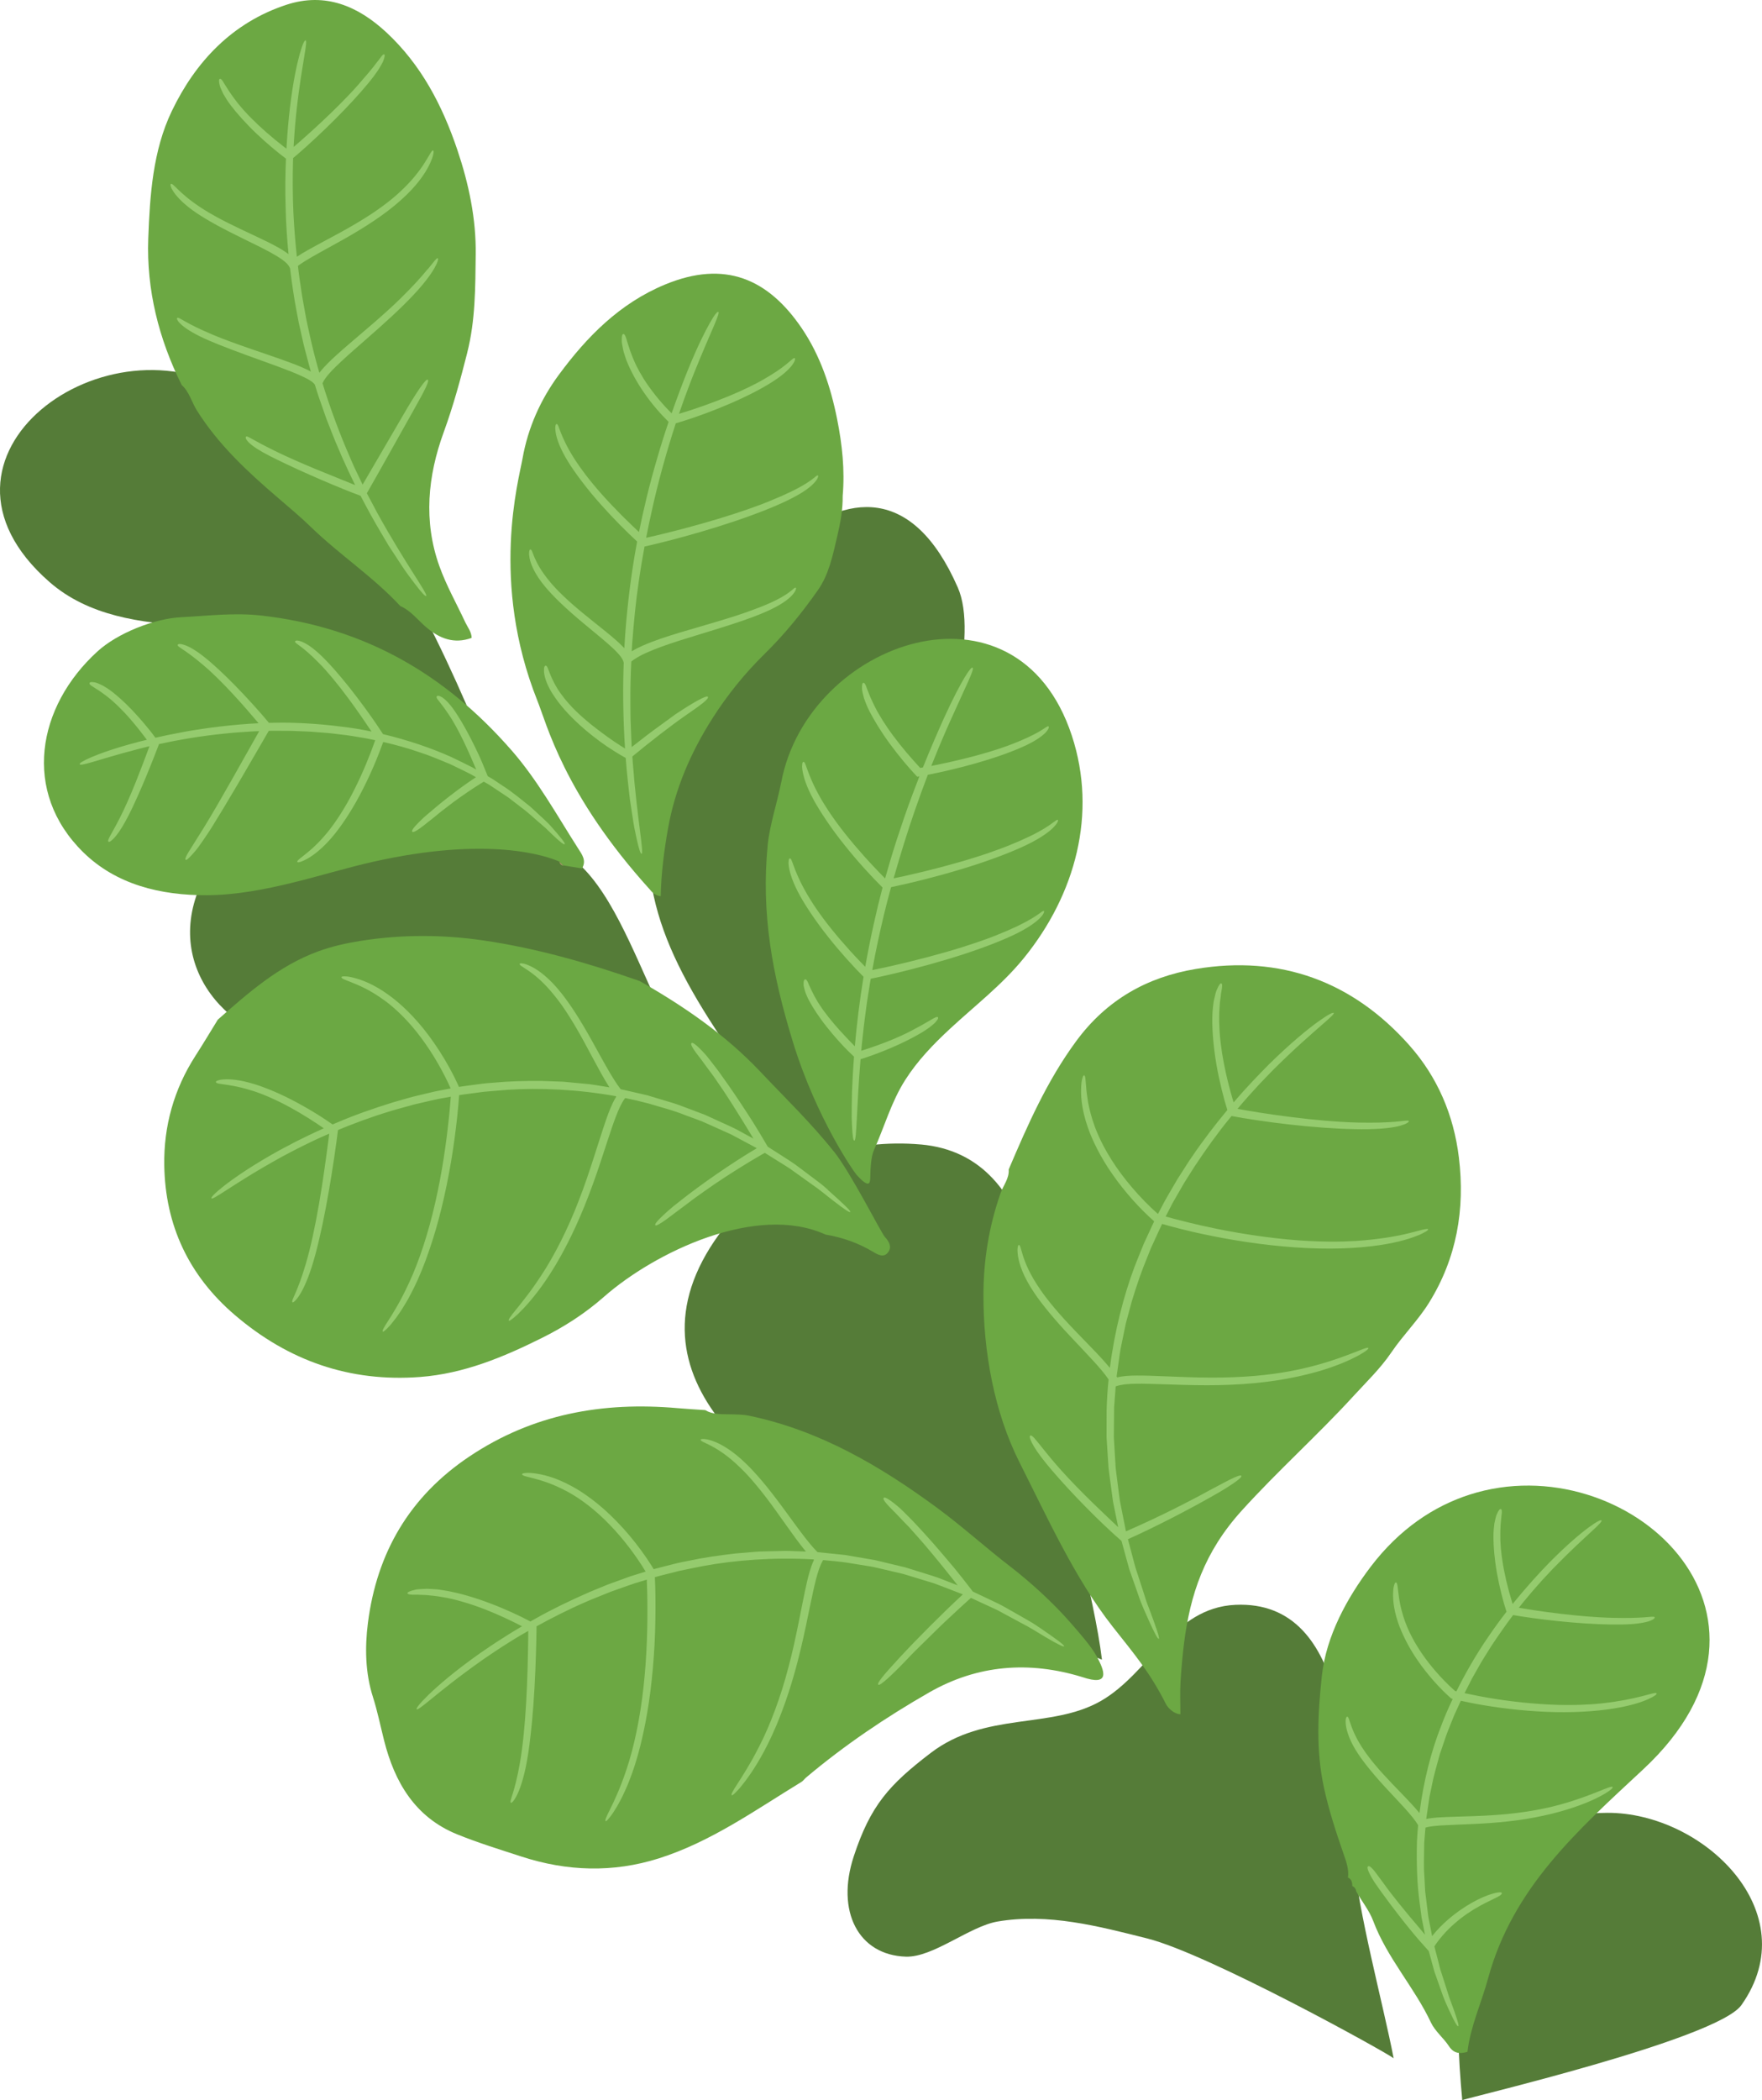   <svg data-name="图层 2" xmlns="http://www.w3.org/2000/svg" viewBox="0 0 564.74 673">
   <g data-name="1">
    <g>
     <path d="M395.93,514.27c-19.89.92-27.54,21.87-43.05,30.78-16.04,9.21-37.14,3.3-54.67,16.75-13.26,10.16-19.19,16.75-24.55,33-5.85,17.72,1.5,31.73,16.68,32.21,8.76.28,20.4-9.72,29.42-11.26,16.14-2.76,32.36,1.5,48.05,5.46,19.44,4.91,76.1,36.23,78.87,38.36-3.41-17.6-11.54-47.31-12.91-65.16-2.03-26.39-.28-81.88-37.84-80.14Z" style="fill: #557c38; fill-rule: evenodd;">
     </path>
     <path d="M76.13,126.74c-41.43-27.35-106.38,19.53-60.25,59.78,24.77,21.61,66.33,9.45,95.75,19.51,8.9,3.04,17.48,7.35,25.69,12.24,4.2,2.5,8.3,5.15,12.3,7.86-17.36-39.86-37.35-75.53-73.5-99.39Z" style="fill: #557c38; fill-rule: evenodd;">
     </path>
     <path d="M212.13,236.77c-10.05,39.94-3.31,62.39,19.26,96.16,10.61,15.87,38.7,46.76,38.7,46.76,0,0,37.97-127.76,39.07-176.95.13-5.79-.53-10.7-2.17-14.46-28.97-66.21-85.6,11.69-94.85,48.49Z" style="fill: #557c38; fill-rule: evenodd;">
     </path>
     <path d="M295.1,366.75c-21.3-1.89-43.16,4.87-57.22,19.88-44.85,47.9,1.4,84.86,40.76,103.66,22.69,10.84,52.38,32.9,74.55,41.55-2.44-20.33-12.52-54.7-14.8-75.11-3.71-33.18-3.39-86.44-43.29-89.99Z" style="fill: #557c38; fill-rule: evenodd;">
     </path>
     <path d="M101.09,258.37c-13.84,2.4-24.85,5.81-32.94,18.18-1.76,2.69-3.17,5.37-4.27,8-11.45,27.55,12.17,50.68,37.91,51.21,37.19.76,74.3-19.97,111.41-9.3-7.34-14.08-14.69-35.96-25.61-47.58-18.53-19.72-60.43-25.01-86.5-20.5Z" style="fill: #557c38; fill-rule: evenodd;">
     </path>
     <path d="M515.17,580.92c-13.62.05-23.52,4.17-30.65,10.89-19.08,17.96-18.36,54.47-15.85,81.19-.04-.4,81.65-19.4,89.47-30.47,21.01-29.74-12.2-61.73-42.97-61.61Z" style="fill: #557c38; fill-rule: evenodd;">
     </path>
     <path d="M315.2,431.21c.4.54.79,1.09,1.19,1.63-.08-.77-.48-1.32-1.19-1.63Z" style="fill: #567d39; fill-rule: evenodd;">
     </path>
     <path d="M140.74,218.16c.26.76.8,1.21,1.56,1.41-.27-.75-.68-1.34-1.56-1.41Z" style="fill: #557c38; fill-rule: evenodd;">
     </path>
     <path d="M139.37,216.8c.18.76.68,1.21,1.42,1.4-.05-.9-.46-1.43-1.42-1.4Z" style="fill: #557c38; fill-rule: evenodd;">
     </path>
     <path d="M180.59,277.37c-.45-.43-.89-.86-1.34-1.29.19.7.56,1.21,1.34,1.29Z" style="fill: #ac976b; fill-rule: evenodd;">
     </path>
     <path d="M267.29,369.05c-7.22-9.09-15.73-17.3-23.63-25.66-11.25-11.89-24.52-20.98-38.63-29.01-16.32-5.73-32.99-10.51-50.05-13.01-12.95-1.9-26.26-1.95-39.37.13-4.71.75-9.34,1.77-13.86,3.45-12.48,4.63-22.19,13.22-31.94,21.8-2.38,3.87-4.71,7.77-7.17,11.59-6.88,10.69-10.19,22.53-9.99,35.07.3,19.25,7.87,35.37,22.62,47.99,17.14,14.66,36.82,21.57,59.43,19.85,13.97-1.07,26.6-6.34,38.9-12.46,7.14-3.55,13.83-7.82,19.92-13.18,16.34-14.38,49.03-30.07,71.07-19.99,5.42.9,10.5,2.7,15.23,5.52,1.53.91,3.45,2.07,4.87.1,1.25-1.73.22-3.45-1.08-4.87-1.24-1.35-10.8-20.4-16.31-27.34Z" style="fill: #6ba843; fill-rule: evenodd;">
     </path>
     <path d="M451.73,334.98c-18.21-20.51-41.3-29.01-68.49-24.47-15.6,2.6-28.55,9.87-38.3,23.11-9.36,12.71-15.55,26.83-21.64,41.13.2,2.9-1.73,5.1-2.62,7.63-3.7,10.56-5.46,21.42-5.48,32.58-.04,17.96,3.39,37.5,11.6,53.74,8.78,17.37,17.78,37.28,29.81,52.55,6.96,8.83,11.97,14.67,17.03,24.71.62,1.24,2.52,3.3,4.69,3.36,0-3.53-.17-6.96.04-10.37.26-4.19.61-8.21,1.09-12.09,2-15.93,6.5-29.49,18.53-42.79,11.5-12.71,24.33-24.15,35.91-36.81,4.16-4.54,8.57-8.76,12.07-13.92,3.71-5.47,8.52-10.22,12-15.81,8.9-14.29,11.65-29.98,9.61-46.67-1.66-13.61-6.9-25.79-15.85-35.87Z" style="fill: #6ca843; fill-rule: evenodd;">
     </path>
     <path d="M343.36,520.28c-5.99-6.92-13.6-13.69-19.46-18.2-7.94-6.11-15.39-12.88-23.45-18.82-18.29-13.47-37.69-24.87-60.3-29.58-2.21-.46-4.54-.43-6.81-.47-2.52-.05-5.04.03-7.31-1.34-2.96-.21-5.92-.37-8.88-.63-23.94-2.11-46.33,1.84-66.75,15.52-19.17,12.85-29.6,30.84-32.47,53.23-1,7.82-.89,16.03,1.59,23.79,1.46,4.58,2.4,9.26,3.57,13.9,3.36,13.38,9.91,24.64,23.42,30.13,6.76,2.74,13.76,4.89,20.7,7.15,14.55,4.73,29.28,5.19,43.88.58,16.75-5.29,30.98-15.49,45.79-24.53.57-.35.97-.97,1.49-1.41,12.28-10.34,25.54-19.3,39.44-27.26,15.54-8.88,32.01-10.14,49.04-4.93,9,3.06,7.34-1.78,4.54-6.83-1.75-3.14-5.18-7.01-8.04-10.31Z" style="fill: #6ca843; fill-rule: evenodd;">
     </path>
     <path d="M471.13,478.92c-11.56,3.69-22.64,11.09-31.78,23.1-7.59,9.99-14.28,22.21-15.67,34.92-1.3,11.99-1.94,23.85.64,35.83,1.6,7.4,3.94,14.48,6.4,21.58.82,2.38,1.66,4.72,1.32,7.3,1.19.54,1.37,1.6,1.4,2.74.76.34,1.13.95,1.27,1.75,1.77,3.18,4.13,6,5.43,9.46,4.43,11.82,13.17,21.2,18.5,32.54,1.32,2.8,4.04,4.91,5.77,7.57,1.59,2.43,3.56,2.48,5.92,1.8.97-8.19,4.48-15.66,6.61-23.51,7.91-29.09,28.59-47.33,49.72-67.01,53.73-50.03-5.34-104.08-55.54-88.07Z" style="fill: #6ba843; fill-rule: evenodd;">
     </path>
     <path d="M432.05,601.7s0-.03,0-.05c-.02,0-.03-.02-.05-.03l.05.08Z" style="fill: #6ba843; fill-rule: evenodd;">
     </path>
     <path d="M149.77,112.93c2.62-10.3,2.57-20.93,2.7-31.37.15-11.35-2.18-22.55-5.88-33.52-4.84-14.34-11.63-27.32-22.75-37.66C114.8,1.98,104.28-2.57,91.8,1.53c-17.36,5.71-29.13,18.22-36.73,34.05-6.07,12.63-7.04,26.95-7.55,40.86-.6,16.44,3.36,32.13,10.7,46.91,2.46,2.22,3.19,5.47,4.87,8.16,6.87,10.95,16.18,19.6,25.89,27.92,3.63,3.11,7.29,6.18,10.72,9.5,9.15,8.87,19.92,15.9,28.6,25.28,3.38,1.48,5.56,4.44,8.26,6.75,4.3,3.67,8.98,5.51,14.61,3.45-.04-1.93-1.28-3.38-2.05-5.01-2.8-6-6.1-11.82-8.31-18.02-5.14-14.37-3.72-28.87,1.4-42.87,3.07-8.4,5.38-16.95,7.57-25.57Z" style="fill: #6ca843; fill-rule: evenodd;">
     </path>
     <path d="M256.96,105.17c-10.76-15.83-24.62-21.94-43.81-13.99-14.56,6.03-25.09,16.78-34.05,28.94-5.76,7.81-9.87,16.84-11.62,26.8-1.23,6.96-10.39,39.56,4.71,77.51,3.01,7.32,8.43,30.1,36.17,60.7.88,1.11,1.96,1.89,3.4,2.06.16-7.31,1.08-14.56,2.35-21.72,2.26-12.71,7.27-24.33,14.23-35.26,4.82-7.57,10.39-14.45,16.74-20.68,6.39-6.27,12.01-13.2,17.11-20.48,3.54-5.05,4.78-11.33,6.18-17.31.99-4.19,1.78-8.48,1.72-12.85.72-8.27-.16-16.42-1.77-24.52-2.07-10.4-5.41-20.44-11.36-29.2Z" style="fill: #6ca843; fill-rule: evenodd;">
     </path>
     <path d="M180.59,277.37s-.04-.04-.06-.06c0,0,0,0,0,0l.07.06Z" style="fill: #6ba843; fill-rule: evenodd;">
     </path>
     <path d="M163.88,240.36c-21.33-24.41-47.19-39.4-80.14-43.11-8.76-.98-17.1.1-25.63.53-8.72.44-20.45,5.12-26.85,10.95-19.47,17.72-24.25,45.06-4.59,64.37,10.55,10.36,24.8,13.87,39.79,13.77,18.37-.12,37.43-7.18,52.98-10.68,37.22-8.39,55.62-1.93,59.82-.11.43.41.85.82,1.28,1.23,1.98.32,3.96.65,5.99.98,1.54-2.49-.02-4.52-1.17-6.31-6.87-10.73-13.01-21.93-21.47-31.62Z" style="fill: #6ba843; fill-rule: evenodd;">
     </path>
     <path d="M250.38,250.68c-1.18,6.24-3.69,13.62-4.32,20.07-2.15,21.99,1.44,41.52,8.06,63.1,7.54,24.6,20,42.43,20.64,42.85,3.86,4.23,4.1,2.37,4.17.79.05-3.27.26-6.9,1.17-8.92,3.37-7.47,5.55-15.46,10.01-22.46,3.97-6.24,9.04-11.49,14.42-16.48,8.03-7.45,16.71-14.07,23.72-22.73,16.42-20.29,23.5-46.17,15.29-71.15-17.68-53.78-84.61-30.36-93.14,14.92Z" style="fill: #6ba843; fill-rule: evenodd;">
     </path>
     <path d="M137.06,86.25c-1.86,2.32-4.72,5.49-8.41,9.11-.01.02-.24.23-.64.63-.4.4-.99.96-1.73,1.66-1.49,1.4-3.61,3.32-6.14,5.52-2.55,2.19-5.46,4.68-8.46,7.24-2.99,2.61-6.11,5.25-8.73,8.3-.2.24-.4.49-.6.75-1.17-4.04-2.22-8.1-3.07-12.05-.42-2.04-.95-4.11-1.31-6.21-.38-2.09-.77-4.17-1.11-6.17-.3-2.01-.59-3.94-.85-5.72-.22-1.48-.37-2.86-.52-4.1.19-.15.35-.26.51-.37,2.43-1.72,5.56-3.4,8.82-5.2,3.27-1.79,6.73-3.7,10.09-5.74,3.36-2.03,6.63-4.2,9.55-6.44,2.92-2.24,5.48-4.55,7.51-6.72,3.67-3.95,5.43-7.23,6.27-9.34.44-1.05.62-1.85.7-2.37.07-.52.02-.78-.15-.84-.37-.13-1.09,1.45-2.68,3.96-1.58,2.51-4.16,5.91-7.98,9.39-.02.01-.24.24-.66.61-.43.36-1.02.92-1.82,1.56-1.57,1.3-3.85,3.04-6.66,4.88-2.8,1.85-6.1,3.81-9.57,5.72-3.47,1.92-7.12,3.79-10.53,5.71-1.27.71-2.58,1.48-3.74,2.25-.51-4.56-.87-9.4-1.12-14.19-.23-5.57-.27-11.06-.13-15.9.01-.52.03-1.03.05-1.53.69-.59,1.13-.97,1.52-1.29,3.5-3.03,7.78-7,11.87-11.08,4.08-4.07,7.95-8.27,10.7-11.62.61-.77,1.2-1.45,1.68-2.12.48-.68.92-1.29,1.32-1.84.76-1.14,1.27-2.11,1.67-2.85.64-1.6.73-2.29.4-2.43-.16-.07-.45.15-.84.62-.39.46-.83,1.17-1.55,2.02-1.29,1.76-3.34,4.18-5.87,7.06-.02.02-.62.7-1.63,1.82-1.04,1.1-2.49,2.66-4.25,4.41-3.49,3.53-8.15,7.88-12.41,11.62-.81.71-1.65,1.44-2.45,2.12.03-.55.06-1.09.08-1.62.15-2.03.25-3.83.39-5.33.14-1.5.25-2.7.33-3.54.09-.84.15-1.31.15-1.34.94-8.43,1.95-13.95,2.5-17.4.57-3.45.72-4.82.39-4.92-.32-.1-.95,1.02-1.87,4.3-.9,3.28-2.15,8.73-3.16,17.33-.39,3.25-.82,7.82-1.12,13.08-.43-.33-.81-.62-1.14-.88-3.43-2.65-7.28-6-10.08-8.85-.72-.7-1.34-1.39-1.91-2-.58-.61-1.05-1.17-1.45-1.65-.4-.47-.72-.85-.94-1.11-.21-.27-.32-.43-.33-.44-.51-.7-1.03-1.31-1.43-1.9-.41-.59-.78-1.13-1.12-1.61-.61-.97-1.1-1.73-1.47-2.32-.71-1.3-1.17-1.74-1.48-1.62-.32.12-.38.69-.04,2.08.17.69.61,1.59,1.15,2.74.62,1.07,1.4,2.39,2.53,3.84,1.59,2.09,4.57,5.53,7.99,8.78,3.3,3.14,6.89,6.14,9.57,8.13-.21,4.85-.29,10.14-.11,15.49.1,5.14.46,10.29.93,15.12-.14-.11-.27-.22-.41-.31-.93-.68-1.76-1.17-2.47-1.59-2.66-1.52-5.61-2.9-8.5-4.26-2.88-1.35-5.71-2.67-8.15-3.91-2.45-1.23-4.52-2.38-5.98-3.24-.72-.43-1.31-.78-1.7-1.04-.4-.25-.62-.4-.64-.41-3.98-2.58-6.25-4.69-7.62-6.02-.32-.33-.61-.61-.87-.84-.25-.25-.46-.46-.64-.6-.36-.29-.6-.37-.74-.28-.14.09-.17.32-.04.74.06.21.16.46.3.77.17.31.39.67.67,1.09,1.12,1.65,3.37,4.08,7.51,6.85,1.56,1.03,3.76,2.38,6.36,3.79,2.59,1.42,5.57,2.92,8.59,4.4,3.02,1.48,6.08,2.95,8.77,4.43,1.34.74,2.58,1.49,3.61,2.24,1.03.75,1.85,1.55,2.17,2.18l.27.54c.62,5.18,1.34,9.79,2,13.28.26,1.37.53,2.77.8,4.22.32,1.44.65,2.91.99,4.42.63,3.03,1.53,6.13,2.36,9.33.15.61.33,1.22.51,1.84-.46-.25-.91-.48-1.35-.69-1.51-.72-2.87-1.25-3.98-1.69-5.57-2.12-12.16-4.23-17.3-6.07-2.57-.91-4.78-1.74-6.35-2.36-.78-.32-1.41-.57-1.85-.75-.43-.18-.68-.28-.7-.29-4.38-1.83-7.11-3.27-8.75-4.21-1.58-.9-2.33-1.38-2.56-1.1-.12.12-.09.35.12.72.19.38.64.9,1.4,1.57,1.49,1.3,4.22,3.01,8.71,4.95,3.53,1.54,10.05,3.99,16.69,6.36,3.32,1.19,6.66,2.4,9.61,3.57,1.47.59,2.85,1.18,4.05,1.76,1.2.57,2.25,1.17,2.9,1.72.24.19.44.44.52.55l.14.19c.37,1.21.73,2.42,1.14,3.62.56,1.62,1.13,3.25,1.7,4.88l.86,2.45.95,2.41c2.51,6.57,5.36,12.94,8.25,18.79-2.32-.92-4.51-1.83-6.07-2.45-4.3-1.71-9.33-3.79-13.25-5.53-1.96-.87-3.65-1.65-4.85-2.22-1.19-.58-1.92-.93-1.95-.95-3.35-1.66-5.49-2.83-6.78-3.56-.67-.38-1.03-.55-1.39-.73-.33-.17-.55-.18-.68-.07-.23.21-.17.84,1.02,1.98,1.14,1.09,3.23,2.5,6.66,4.25,2.7,1.37,7.64,3.75,12.74,5.99,5.09,2.26,10.33,4.43,13.49,5.66.82.31,1.68.64,2.8,1.06,2.21,4.29,4.41,8.24,6.46,11.69.59,1,1.16,1.97,1.71,2.89.27.46.54.91.8,1.35.28.43.55.85.82,1.26,1.08,1.64,2.05,3.13,2.94,4.48,1.74,2.72,3.31,4.74,4.5,6.32,2.39,3.14,3.51,4.32,3.79,4.11.7-.5-6.67-10.32-15.61-26.5-.03-.07-1.05-1.98-2.76-5.2-.21-.38-.43-.79-.64-1.21,4.64-8.08,10.81-19.25,14.82-26.33,4.05-7.16,5.29-9.74,4.67-10.08-.61-.34-3.68,4.16-7.8,11.27-.06.11-7.1,12.18-13.05,22.38-.28-.59-.57-1.2-.87-1.83-.53-1.11-1.1-2.29-1.69-3.53-.6-1.23-1.12-2.57-1.72-3.93-2.95-6.74-6-14.85-8.57-23.19.41-1.01,1.32-2.21,2.34-3.34,1.08-1.21,2.32-2.41,3.62-3.62,2.59-2.42,5.44-4.87,8.23-7.33,5.62-4.89,11.07-9.85,14.92-13.98,3.62-3.84,5.71-6.77,6.81-8.73.27-.5.49-.92.67-1.29.16-.37.27-.68.35-.93.15-.5.13-.77-.02-.85-.33-.17-1.32,1.23-3.19,3.53Z" style="fill: #95cb6e;">
     </path>
     <path d="M173.46,261.73c-1.07-1-2.21-2.09-3.47-3.22-2.66-2.08-5.56-4.61-9.09-6.85-.03-.02-.45-.3-1.21-.81-.76-.51-1.83-1.27-3.27-2.06-.03-.02-.06-.04-.09-.05l-.08-.19s-.02-.05-.04-.1c-.99-2.48-2.12-5.19-2.9-6.84-1.4-3.01-3.18-6.5-4.73-9.2-.78-1.35-1.48-2.51-2.02-3.32-.26-.41-.46-.74-.63-.96-.16-.22-.25-.35-.25-.36-.4-.56-.75-1.08-1.12-1.53-.37-.45-.72-.85-1.04-1.21-.67-.71-1.33-1.24-1.8-1.58-.98-.54-1.49-.6-1.7-.33-.21.27-.07.71.65,1.52.32.43.69.93,1.22,1.59.51.72,1.17,1.56,1.89,2.68,1.2,1.7,3.09,5.04,4.78,8.57,1.64,3.39,3.13,6.92,4.08,9.14-.43-.24-.86-.49-1.31-.75-2.01-.98-4.23-2.13-6.67-3.27-6.26-2.83-13.97-5.46-21.9-7.35-1.45-2.23-2.66-4.01-3.58-5.31-2.92-4.15-6.52-8.91-9.56-12.54-1.51-1.82-2.88-3.36-3.89-4.45-.51-.54-.92-.97-1.2-1.27-.29-.3-.46-.46-.47-.48-2.92-2.99-5.27-4.65-6.92-5.39-1.75-.78-2.44-.57-2.56-.3-.06.16.03.35.32.59.28.21.71.54,1.33,1,1.25.92,3.26,2.54,6.11,5.48,2.27,2.24,6.02,6.73,9.55,11.54,2.66,3.6,5.23,7.36,7.19,10.3-3.27-.68-6.54-1.22-9.74-1.58-7.45-.99-15.81-1.38-20.99-1.24-.71,0-1.44.02-2.17.03-1.23-1.49-2.12-2.52-2.85-3.35-3.29-3.75-7.31-8.02-10.64-11.26-1.66-1.63-3.15-3-4.24-3.96-.55-.48-.99-.86-1.29-1.13-.31-.26-.49-.41-.5-.42-3.14-2.65-5.54-4.08-7.19-4.7-1.73-.65-2.4-.47-2.51-.19-.21.75,1.97,1.19,8.12,6.45,2.27,1.86,6.03,5.49,9.69,9.47,2.95,3.18,5.85,6.55,8.1,9.22-8.01.39-16.57,1.46-23.54,2.7-2.15.4-4.15.79-5.94,1.16-1.31.29-2.52.55-3.59.79-.72-1-1.33-1.79-1.84-2.42-2.24-2.81-5.06-5.97-7.47-8.32-1.21-1.17-2.29-2.16-3.11-2.82-.41-.34-.72-.62-.96-.8-.24-.18-.37-.28-.38-.29-.61-.44-1.13-.87-1.67-1.2-.54-.34-1.03-.63-1.47-.89-.96-.47-1.77-.82-2.36-.97-1.18-.24-1.71-.15-1.83.16-.12.32.18.71,1.19,1.28.51.29,1.05.72,1.84,1.17.76.56,1.73,1.18,2.84,2.09,1.74,1.31,4.63,4.05,7.29,7.15,1.92,2.22,3.76,4.58,5.19,6.51-.57.14-1.06.26-1.45.36-.74.17-1.15.3-1.18.3-7.4,1.94-12.17,3.66-15.07,4.89-2.9,1.24-3.95,1.98-3.82,2.29.13.32,1.23.12,4.11-.72,2.88-.83,7.56-2.32,14.96-4.23.96-.26,2.08-.54,3.3-.83-1.24,3.35-2.76,7.42-4.36,11.41-1.73,4.3-3.56,8.49-5.14,11.56-2.82,5.57-4.21,7.16-3.62,7.66.13.11.41,0,.82-.31.4-.32.97-.83,1.54-1.57,1.22-1.45,2.6-3.73,4.05-6.56.01-.02.34-.69.9-1.81.53-1.13,1.29-2.71,2.12-4.58,1.67-3.72,3.66-8.54,5.34-12.86.46-1.19.94-2.43,1.29-3.32l.12-.31c5.84-1.27,13.44-2.62,21.22-3.37,2.76-.31,5.54-.47,8.26-.65.88-.06,1.75-.08,2.62-.11-5.15,9.08-12.7,22.76-17.74,30.91-2.31,3.7-3.87,6.19-4.86,7.76-.96,1.58-1.23,2.34-.96,2.57.27.22,1.34-.78,3.02-2.77.88-.98,1.71-2.28,2.75-3.74,1.02-1.48,2.15-3.16,3.28-5.04.02-.03.56-.91,1.47-2.39.92-1.48,2.17-3.56,3.61-6,2.92-4.85,6.55-11.14,9.79-16.72.94-1.62,1.92-3.32,2.71-4.68.75-.02,1.49-.04,2.22-.02,2.52.02,4.91-.02,7.09.11,2.18.09,4.15.14,5.82.31,1.21.09,2.47.19,3.75.29,1.29.1,2.6.3,3.95.45,2.7.27,5.48.78,8.34,1.26.98.19,1.96.39,2.95.6-1.66,4.74-3.97,10.44-6.7,15.84-2.92,5.86-6.45,11.3-9.67,14.94-2.88,3.32-5.22,5.12-6.67,6.27-.72.59-1.26.96-1.57,1.28-.31.31-.42.54-.34.7.13.29,1.65-.08,3.94-1.5,2.28-1.41,5.21-3.95,8.06-7.52.01-.01.19-.23.49-.63.3-.4.75-.95,1.27-1.69,1.06-1.44,2.46-3.53,3.96-6.03,3-5.01,6.23-11.73,8.6-17.91.42-1.08.84-2.19,1.19-3.18,3.95.9,7.95,1.99,11.84,3.37,2.9.9,5.66,2.11,8.41,3.23,1.39.52,2.68,1.24,3.99,1.85,1.3.65,2.61,1.23,3.85,1.9.56.32,1.1.62,1.64.94-5.29,3.44-11.27,8.17-15.12,11.52-.56.48-1.07.92-1.54,1.32-.46.42-.86.81-1.22,1.17-.73.71-1.29,1.3-1.7,1.77-.82.95-1.04,1.46-.8,1.71.24.25,1.14-.19,2.52-1.18.69-.49,1.49-1.13,2.4-1.87.94-.71,1.97-1.54,3.09-2.46,0,0,.14-.12.38-.32.24-.2.58-.49,1.03-.83.9-.69,2.16-1.66,3.63-2.78,2.79-2.04,6.41-4.56,9.83-6.63.99.56,1.97,1.11,2.86,1.74,1.08.71,2.13,1.41,3.14,2.09,1.02.67,2.01,1.31,2.89,2.03,1.62,1.25,3.12,2.4,4.49,3.45,1.34,1.08,2.49,2.16,3.57,3.08,1.07.93,2.04,1.77,2.89,2.51.82.79,1.54,1.48,2.16,2.09,2.53,2.4,3.7,3.27,3.96,3.04.26-.23-1.44-2.39-4.67-6-.81-.9-1.82-1.79-2.87-2.8Z" style="fill: #95cb6e;">
     </path>
     <path d="M261.02,153.04c-.34.23-.7.55-1.16.88-.49.32-1,.72-1.66,1.1-2.53,1.59-6.48,3.51-11.39,5.49-.02,0-.32.13-.85.35-.54.21-1.32.51-2.29.89-1.96.73-4.73,1.73-7.98,2.79-6.51,2.14-14.99,4.53-22.59,6.39-2.08.51-4.27,1.02-6,1.4.56-2.9,1.12-5.55,1.6-7.66,2-9.46,5.06-20.38,7.9-29.02,1.05-.31,1.7-.51,2.28-.69,4.34-1.36,9.74-3.31,14.94-5.56,5.21-2.23,10.21-4.77,13.82-7.1,3.26-2.09,5.22-3.92,6.22-5.27.24-.34.44-.64.6-.9.14-.27.23-.5.29-.69.12-.38.09-.59-.06-.68-.33-.19-1.12.72-2.77,2.04-1.63,1.34-4.16,3.07-7.41,4.9-.01,0-.21.12-.56.32-.36.19-.87.47-1.52.82-1.31.68-3.16,1.61-5.37,2.6-4.41,1.99-10.24,4.22-15.51,5.94-1.31.43-2.68.86-3.93,1.23,1.15-3.35,2.2-6.25,3.03-8.42.51-1.33.92-2.41,1.21-3.16.3-.74.47-1.16.48-1.2,2.99-7.49,5.19-12.35,6.48-15.41,1.3-3.06,1.71-4.31,1.41-4.48-.29-.17-1.12.73-2.71,3.54-1.58,2.81-3.99,7.53-7.07,15.14-1.34,3.32-3.22,8.18-5.19,13.82-.31-.31-.57-.58-.81-.82-2.95-2.99-6.04-6.89-8.11-10.18-.49-.84-.97-1.61-1.37-2.32-.37-.72-.71-1.36-.99-1.89-.28-.53-.44-.99-.59-1.29-.13-.31-.21-.48-.22-.49-.36-.77-.62-1.49-.86-2.15-.24-.66-.5-1.26-.63-1.79-.31-1.08-.66-1.89-.82-2.62-.4-1.4-.75-1.92-1.08-1.87-.34.05-.52.58-.5,1.98-.03.69.15,1.62.4,2.84.07.3.12.63.22.95.1.32.21.66.32,1.02.24.71.46,1.51.84,2.33.93,2.34,2.9,6.21,5.5,9.89,2.44,3.54,5.36,6.85,7.74,9.16-1.28,3.77-2.56,7.81-3.74,11.92-2.43,8.19-4.4,16.61-5.76,23.38-.82-.76-1.51-1.43-2.1-1.99-4.35-4.13-9.23-9.24-12.75-13.54-1.77-2.14-3.21-4.07-4.19-5.47-.5-.7-.87-1.28-1.14-1.67-.26-.4-.41-.62-.42-.64-2.6-4.06-3.83-6.95-4.53-8.76-.15-.44-.3-.82-.43-1.14-.13-.33-.21-.62-.32-.83-.2-.43-.37-.61-.54-.58-.17.02-.29.22-.36.65-.03.22-.06.49-.06.84.02.36.07.79.15,1.3.33,2.01,1.41,5.19,4.09,9.48,1.98,3.2,5.92,8.56,10.48,13.63,3.94,4.44,8.23,8.72,11.53,11.76-.29,1.52-.54,2.93-.75,4.19-1.47,8.61-2.76,19.18-3.36,30.01-.11-.12-.23-.26-.34-.37-.81-.86-1.54-1.51-2.17-2.08-2.29-2.03-4.87-4.04-7.36-6.04-2.5-2-4.92-3.98-6.99-5.81-2.06-1.82-3.77-3.48-4.93-4.71-.57-.62-1.03-1.12-1.35-1.47-.3-.36-.48-.56-.49-.58-3.08-3.62-4.45-6.38-5.19-8.12-.16-.43-.3-.79-.44-1.1-.13-.32-.22-.61-.32-.82-.2-.42-.38-.6-.54-.57-.17.03-.29.22-.36.65-.03.22-.06.49-.06.83.03.35.09.78.17,1.3.38,1.99,1.68,5.16,4.9,9.05,1.21,1.46,2.99,3.39,5.17,5.46,2.17,2.08,4.72,4.3,7.34,6.48,2.62,2.19,5.3,4.35,7.65,6.4,1.17,1.02,2.25,2.02,3.14,2.98.89.94,1.59,1.92,1.8,2.56l.18.57c-.02.7-.05,1.39-.07,2.09-.26,8.87-.02,17.66.49,25.43-.48-.29-1.01-.62-1.52-.95-2.67-1.69-5.49-3.77-7.21-5.09-3.16-2.36-6.66-5.41-9.07-8.11-1.21-1.34-2.18-2.57-2.82-3.48-.33-.45-.56-.83-.74-1.08-.17-.26-.27-.4-.27-.42-1.62-2.65-2.33-4.58-2.76-5.72-.26-.55-.38-1.07-.57-1.33-.17-.28-.34-.39-.51-.37-.32.05-.57.52-.5,1.87.09,1.4.63,3.6,2.37,6.55.71,1.13,1.75,2.7,3.11,4.37,1.36,1.67,3.02,3.44,4.78,5.11,3.53,3.37,7.49,6.34,9.94,7.99,1.7,1.14,3.61,2.36,5.99,3.68.2,2.58.42,5.03.67,7.31.25,2.2.45,4.22.69,6.07.28,1.84.53,3.51.76,5.03.24,1.51.43,2.87.67,4.07.25,1.2.47,2.25.66,3.17.8,3.66,1.3,5.13,1.64,5.06.83-.16-1.48-11.57-2.81-29.08,0-.04-.06-.79-.15-2.1,5.46-4.53,12.12-9.7,16.82-12.98,5.83-3.99,7.75-5.54,7.38-6.14-.37-.6-4.5,1.68-10.43,5.63-.04.03-1.93,1.41-4.88,3.56-2.51,1.79-5.69,4.21-9.1,6.91-.01-.16-.02-.3-.03-.46-.1-1.73-.15-3.8-.25-6.15-.12-2.35-.12-4.97-.14-7.8-.04-4,.07-8.4.29-12.98.27-.23.46-.39.67-.52,2.35-1.67,5.65-3.01,9.12-4.29,3.49-1.26,7.26-2.43,11.01-3.58,7.5-2.28,14.95-4.55,20.46-6.79,4.98-2,8.16-3.96,9.83-5.63.43-.39.76-.79,1-1.13.13-.17.24-.33.33-.46.08-.16.15-.3.2-.42.22-.5.23-.77.08-.86-.15-.09-.53.17-1.1.7-.64.48-1.49,1.22-2.78,1.96-1.26.76-2.87,1.6-4.8,2.45-1.93.84-4.16,1.7-6.64,2.58-.02,0-.32.11-.86.31-.54.18-1.33.45-2.31.78-1.97.66-4.76,1.51-8.03,2.48-3.28.96-7.02,2.06-10.88,3.2-3.86,1.18-7.83,2.45-11.5,4.05-1.24.55-2.52,1.18-3.66,1.88.04-.81.09-1.63.14-2.44.51-6.62,1.14-13.44,2.1-19.81.53-3.74,1.19-7.66,1.86-11.32l.2-.05c.99-.23,1.48-.34,1.94-.44,6.22-1.46,14-3.56,21.58-5.94,7.59-2.38,14.98-5.07,20.43-7.56,2.46-1.12,4.47-2.19,6.09-3.17.79-.53,1.52-.96,2.11-1.45.3-.23.58-.45.85-.66.25-.23.48-.45.7-.65.44-.39.76-.79,1.02-1.13.13-.17.25-.32.34-.46.08-.16.15-.3.21-.42.23-.51.24-.77.09-.86-.15-.09-.54.17-1.11.69Z" style="fill: #95cb6e;">
     </path>
     <path d="M265.35,381.27c-.61-.53-1.23-1.1-1.92-1.66-.71-.54-1.45-1.1-2.22-1.69-1.55-1.17-3.23-2.43-5.03-3.78-1.76-1.4-3.81-2.64-5.93-4.01-1.06-.68-2.16-1.38-3.27-2.09-.3-.19-.61-.38-.91-.58l-.02-.04c-1.71-2.94-3.44-5.81-4.61-7.67-2.52-3.96-5.55-8.57-8.06-12.14-1.27-1.78-2.36-3.33-3.15-4.43-.83-1.09-1.34-1.75-1.36-1.78-1.18-1.52-2.15-2.82-3.03-3.78-.88-.96-1.6-1.68-2.19-2.22-1.16-1.07-1.77-1.36-2.02-1.14-.26.22-.1.81.74,2.08.42.63,1.01,1.44,1.81,2.45.81,1,1.67,2.3,2.82,3.81.45.59.99,1.32,1.59,2.13.58.84,1.22,1.78,1.92,2.79.68,1.01,1.43,2.07,2.16,3.2.73,1.13,1.48,2.3,2.23,3.47,2.45,3.84,4.84,7.78,6.59,10.68-1.05-.57-2.47-1.34-4.22-2.29-1.89-1.11-4.32-2.11-7.02-3.37-1.35-.62-2.79-1.27-4.29-1.96-1.54-.58-3.16-1.19-4.83-1.82-1.68-.61-3.39-1.32-5.2-1.9-1.82-.55-3.69-1.11-5.6-1.68-.96-.29-1.92-.57-2.89-.87-.99-.23-1.99-.46-2.99-.69-1.81-.41-3.65-.83-5.5-1.25-.09-.11-.17-.21-.25-.31-2.16-2.88-4.14-6.5-6.1-10.01-1.95-3.54-3.87-7.04-5.68-10.08-1.81-3.04-3.5-5.63-4.79-7.43-.63-.91-1.19-1.61-1.55-2.11-.38-.49-.6-.76-.62-.79-3.88-4.94-7.43-7.5-9.8-8.64-1.21-.58-2.12-.87-2.68-.93-.58-.08-.86-.04-.92.12-.06.16.09.38.53.7.44.29,1.12.73,2.11,1.38,1.94,1.33,5.06,3.68,8.84,8.5,2.52,3.06,6.11,8.7,9.48,15,1.71,3.13,3.41,6.4,5.13,9.49.89,1.56,1.75,3.08,2.67,4.5-1.08-.17-2.15-.35-3.22-.52-1.05-.16-2.09-.36-3.15-.48-1.06-.1-2.11-.2-3.17-.3-1.05-.1-2.11-.2-3.16-.3-1.05-.09-2.09-.23-3.14-.24-2.09-.07-4.16-.14-6.2-.21-5-.03-10.29.1-15.17.57-1.22.11-2.42.16-3.57.32-1.16.15-2.27.3-3.35.45-1.46.2-2.83.37-4.1.57-.17-.38-.27-.61-.36-.82-3.19-6.99-8.07-14.59-12.8-19.95-2.34-2.7-4.61-4.83-6.3-6.28-.87-.7-1.55-1.29-2.05-1.66-.5-.37-.78-.58-.81-.6-5.1-3.74-9.16-5.13-11.7-5.73-1.29-.33-2.16-.38-2.74-.38-.58,0-.86.09-.89.26-.04.16.14.36.62.61.47.25,1.29.51,2.38.97,2.18.88,5.87,2.28,10.77,5.86,3.09,2.19,7.76,6.53,11.77,12,3.88,5.17,7.29,11.26,9.46,16.22-1.25.24-2.51.47-3.79.72-.8.14-1.6.32-2.4.52-.8.19-1.61.38-2.42.58-1.61.41-3.26.73-4.87,1.21-1.62.46-3.24.93-4.85,1.39-6.41,1.97-12.64,4.17-17.98,6.47-.52.22-1.03.43-1.54.65-.77-.55-1.36-.94-1.89-1.3-4.61-3.09-10.29-6.31-15.01-8.45-2.35-1.08-4.45-1.9-5.98-2.45-.77-.26-1.38-.47-1.81-.61-.43-.13-.68-.21-.7-.21-4.39-1.33-7.49-1.55-9.42-1.42-.49.04-.9.07-1.23.14-.32.07-.58.15-.79.22-.4.15-.58.31-.57.48,0,.17.17.31.56.43.39.11,1.01.18,1.84.31,1.69.24,4.51.59,8.74,1.89,2.96.83,7.91,2.88,12.81,5.59,3.8,2.08,7.6,4.5,10.63,6.61-3.49,1.56-6.48,3.04-8.8,4.19-3.2,1.68-5.14,2.7-5.22,2.75-8.92,4.93-14.46,8.82-17.79,11.38-3.31,2.59-4.41,3.88-4.2,4.13.22.27,1.49-.47,4.84-2.64,3.36-2.16,8.83-5.76,17.74-10.68,3.52-1.88,8.51-4.53,14.47-7.1.23-.1.47-.2.71-.3-.15,1.19-.25,1.98-.34,2.68-.75,5.71-1.74,12.92-2.96,19.98-1.22,7.06-2.7,13.98-4.22,19.09-1.36,4.62-2.56,7.62-3.37,9.46-.42.91-.69,1.58-.86,2.01-.16.45-.16.71-.01.82.25.21,1.54-.95,2.94-3.51,1.4-2.54,2.89-6.39,4.18-11.12,0-.02.08-.31.23-.82.13-.52.33-1.26.57-2.2.46-1.87,1.09-4.5,1.73-7.58,1.3-6.15,2.67-14.08,3.7-21.16.45-3.04.91-6.32,1.18-8.54l.04-.29c5.07-2.1,10.64-4.18,16.37-5.91,1.76-.57,3.56-1.01,5.33-1.52.89-.25,1.78-.49,2.66-.74.89-.21,1.78-.41,2.67-.62,1.77-.4,3.51-.84,5.24-1.18,1.32-.24,2.61-.48,3.88-.71-.21,2.93-.44,5.07-.61,6.81-.81,7.84-2.2,17.72-4.41,27.29-2.16,9.58-5.21,18.8-8.31,25.44-2.76,6.01-5.14,9.79-6.65,12.14-1.52,2.35-2.09,3.38-1.81,3.61.14.11.59-.23,1.34-.97.37-.38.83-.84,1.32-1.42.48-.59,1.02-1.28,1.62-2.06.58-.79,1.18-1.7,1.84-2.69.64-1,1.28-2.11,1.98-3.29,1.3-2.41,2.72-5.17,3.99-8.29.01-.02.17-.4.45-1.08.27-.69.65-1.67,1.14-2.91.91-2.49,2.15-6.01,3.35-10.17,2.44-8.31,4.67-19.18,5.96-28.95.66-4.8,1.21-10.03,1.47-13.95,1.15-.19,2.28-.33,3.38-.47,1.57-.21,3.07-.41,4.51-.6,2.89-.28,5.51-.45,7.75-.65,10.06-.65,22.29-.17,34.58,2.05.04.05.09.1.13.16-.87,1.39-1.36,2.59-1.82,3.62-.52,1.25-.9,2.28-1.23,3.21-2.65,7.59-5.33,17.21-8.92,26.38-3.51,9.19-7.94,17.86-12,23.99-.88,1.4-1.79,2.63-2.57,3.79-.83,1.12-1.56,2.16-2.27,3.06-.71.91-1.34,1.72-1.9,2.44-.58.72-1.08,1.35-1.52,1.89-1.79,2.18-2.44,3.16-2.19,3.41.12.12.62-.17,1.43-.83.41-.33.9-.76,1.46-1.27.54-.53,1.16-1.16,1.84-1.86,2.69-2.85,6.25-7.25,9.75-13.05.01-.02.23-.37.61-1,.37-.64.9-1.56,1.56-2.71,1.29-2.33,3.03-5.63,4.83-9.58,1.81-3.95,3.68-8.53,5.41-13.32,1.75-4.78,3.35-9.77,4.87-14.43.81-2.47,1.67-5.05,2.56-7.38.88-2.33,1.85-4.41,2.78-5.66l.2-.26c2.52.51,5.03,1.09,7.52,1.76,3.87,1.18,7.79,2.14,11.47,3.63,1.86.69,3.7,1.36,5.52,2.04,1.77.79,3.52,1.57,5.24,2.34.86.39,1.71.77,2.55,1.15.84.38,1.69.73,2.48,1.18,1.6.86,3.16,1.69,4.69,2.51.92.51,1.83.98,2.72,1.46-8.12,4.78-18.25,11.86-24.5,16.84-3.32,2.51-5.34,4.48-6.6,5.71-1.24,1.25-1.64,1.89-1.41,2.15.23.26,1.46-.42,3.4-1.81,1.92-1.44,4.65-3.48,7.94-5.94.01,0,.21-.16.57-.44.35-.28.88-.65,1.54-1.12,1.33-.93,3.17-2.27,5.36-3.77,4.39-2.97,10.13-6.63,15.37-9.63.31-.17.61-.34.89-.5,1.08.67,2.13,1.33,3.14,1.97,1.16.73,2.27,1.43,3.34,2.09.53.34,1.06.65,1.56.99.49.35.97.7,1.44,1.04,1.88,1.34,3.58,2.56,5.13,3.67,3.15,2.13,5.41,4.13,7.27,5.53,3.68,2.86,5.3,3.91,5.53,3.65.23-.26-2.39-2.8-7.21-7.06Z" style="fill: #95cb6e;">
     </path>
     <path d="M332.93,521.41c-.68-.45-1.38-.96-2.15-1.42-.78-.45-1.6-.92-2.45-1.42-1.71-.98-3.57-2.03-5.55-3.16-1.95-1.18-4.18-2.16-6.49-3.27-1.16-.55-2.35-1.11-3.57-1.69-.29-.14-.6-.28-.9-.42l-.02-.03c-2.16-2.82-4.46-5.73-5.97-7.57-2.96-3.55-6.5-7.69-9.41-10.87-1.46-1.58-2.71-2.97-3.64-3.94-.95-.96-1.52-1.54-1.55-1.57-1.35-1.34-2.45-2.5-3.44-3.31-.98-.83-1.78-1.45-2.42-1.89-1.27-.9-1.9-1.1-2.13-.85-.23.25,0,.81.98,1.94.49.57,1.17,1.28,2.07,2.17.93.88,1.92,2.04,3.24,3.37.51.53,1.13,1.16,1.83,1.88.67.75,1.42,1.59,2.22,2.49.8.9,1.65,1.86,2.52,2.86.85,1.02,1.73,2.07,2.62,3.12,3.09,3.69,6.12,7.53,8.23,10.19-1.14-.44-2.73-1.06-4.71-1.83-2.04-.88-4.63-1.57-7.5-2.5-1.44-.45-2.97-.92-4.56-1.42-1.63-.39-3.33-.8-5.09-1.22-.88-.21-1.78-.43-2.69-.65-.92-.21-1.83-.48-2.79-.61-1.9-.32-3.86-.66-5.85-1-1-.17-2-.34-3.02-.51-1.02-.1-2.06-.21-3.1-.32-1.85-.19-3.72-.38-5.6-.57-.12-.12-.24-.24-.35-.35-2.52-2.61-4.94-5.97-7.34-9.22-2.39-3.28-4.75-6.53-6.94-9.33-2.19-2.81-4.2-5.17-5.72-6.8-.74-.83-1.39-1.46-1.82-1.91-.45-.44-.7-.68-.72-.71-4.51-4.43-8.37-6.51-10.88-7.36-1.28-.42-2.22-.6-2.79-.59-.58-.02-.86.07-.91.23-.04.16.13.37.61.63.48.23,1.21.58,2.28,1.11,2.11,1.08,5.53,3.01,9.91,7.34,2.91,2.73,7.22,7.92,11.39,13.79,2.11,2.92,4.22,5.97,6.33,8.84,1.08,1.44,2.13,2.85,3.23,4.14-1.15-.04-2.29-.09-3.44-.13-1.08-.03-2.15-.11-3.23-.09-1.08.03-2.15.05-3.23.08-1.07.03-2.15.05-3.22.08-1.07.03-2.14.03-3.19.14-2.11.18-4.21.36-6.27.53-5.05.57-10.36,1.33-15.22,2.38-1.21.26-2.42.45-3.57.74-1.15.29-2.26.57-3.32.84-1.47.38-2.85.72-4.12,1.07-.28-.48-.44-.74-.6-.99-2.04-3.28-4.52-6.64-7.16-9.8-2.65-3.15-5.49-6.05-8.17-8.43-2.69-2.38-5.22-4.21-7.09-5.44-.95-.59-1.7-1.09-2.26-1.38-.54-.31-.85-.48-.88-.5-5.57-3.06-9.79-3.92-12.39-4.21-1.33-.17-2.2-.11-2.78-.04-.58.07-.84.2-.86.36-.02.17.19.34.7.53.5.2,1.35.35,2.49.67,2.28.61,6.14,1.54,11.5,4.46,1.69.91,3.86,2.28,6.19,4.06,2.33,1.78,4.82,3.98,7.19,6.45,4.56,4.69,8.75,10.36,11.53,15.03-1.22.38-2.46.77-3.71,1.16l-1.19.37-1.18.43c-.79.29-1.58.57-2.37.86-1.58.6-3.2,1.11-4.77,1.78-1.58.65-3.16,1.3-4.73,1.95-6.24,2.72-12.27,5.64-17.41,8.56-.53.29-1.05.59-1.57.88-.97-.52-1.71-.88-2.35-1.21-2.51-1.24-5.28-2.48-8.04-3.62-2.78-1.11-5.54-2.13-8.04-2.89-2.49-.78-4.68-1.35-6.28-1.67-.8-.17-1.43-.33-1.88-.4-.45-.07-.71-.11-.73-.12-1.14-.16-2.17-.38-3.15-.42-.97-.06-1.84-.11-2.63-.15-.81.02-1.54.07-2.18.11-.64.06-1.21.07-1.65.2-1.81.42-2.5.79-2.46,1.12.04.33.72.51,2.51.47.45-.04.96,0,1.53.04.57.03,1.22.06,1.94.07,1.47.16,3.29.28,5.48.7,3.09.48,8.38,1.91,13.69,4.01,4.1,1.62,8.24,3.57,11.55,5.3-3.31,1.95-6.14,3.76-8.33,5.17-1.54,1-2.74,1.85-3.59,2.42-.85.58-1.33.9-1.37.93-8.46,5.96-13.61,10.5-16.68,13.45-3.05,2.97-4.03,4.39-3.79,4.62.25.24,1.44-.64,4.59-3.21,3.15-2.56,8.27-6.79,16.72-12.75,3.35-2.29,8.08-5.53,13.81-8.78.21-.12.43-.24.65-.37-.01,1.07-.02,1.78-.02,2.42-.08,5.8-.23,13.12-.64,20.32-.4,7.2-1.09,14.29-2.02,19.58-.83,4.78-1.7,7.91-2.3,9.84-.32.96-.52,1.65-.64,2.11-.11.47-.08.73.07.82.27.18,1.44-1.12,2.55-3.84,1.11-2.7,2.17-6.72,2.92-11.6,0-.02.05-.32.13-.85.07-.53.18-1.3.32-2.26.25-1.93.57-4.63.86-7.78.59-6.3,1.04-14.4,1.24-21.6.09-2.98.17-6.17.18-8.35v-.28c4.91-2.7,10.32-5.45,15.93-7.87,1.71-.77,3.48-1.43,5.21-2.14.87-.35,1.73-.7,2.6-1.05.88-.31,1.75-.62,2.62-.93,1.74-.6,3.44-1.25,5.15-1.8,1.3-.39,2.57-.78,3.83-1.16.13,2.86.15,4.95.18,6.65.11,7.92-.13,17.94-1.23,27.75-1.05,9.81-3.07,19.36-5.42,26.33-2.09,6.31-4.05,10.34-5.3,12.86-1.26,2.51-1.73,3.6-1.42,3.8.15.09.57-.29,1.23-1.12.33-.42.74-.93,1.16-1.57.41-.64.88-1.39,1.39-2.24.5-.85.99-1.83,1.54-2.89.53-1.07,1.04-2.25,1.61-3.51,1.03-2.55,2.14-5.46,3.07-8.73,0-.03.12-.42.33-1.13.19-.71.46-1.74.81-3.03.63-2.59,1.47-6.24,2.19-10.53,1.49-8.57,2.47-19.69,2.61-29.58.09-4.79.04-9.98-.16-13.86,1.15-.33,2.29-.61,3.4-.89,1.55-.39,3.05-.77,4.48-1.13,2.88-.62,5.5-1.11,7.74-1.57,10.1-1.86,22.53-2.84,35.24-2.1.05.05.1.09.15.14-.71,1.46-1.06,2.69-1.39,3.75-.38,1.29-.64,2.35-.86,3.3-1.8,7.88-3.37,17.79-5.94,27.35-2.48,9.58-5.94,18.72-9.33,25.29-.73,1.5-1.5,2.82-2.15,4.07-.71,1.21-1.33,2.33-1.93,3.31-.61.98-1.15,1.86-1.63,2.65-.5.78-.93,1.46-1.32,2.06-1.55,2.37-2.1,3.42-1.81,3.65.14.11.6-.24,1.34-.99.37-.38.82-.85,1.32-1.43.48-.59,1.03-1.28,1.63-2.06,2.38-3.14,5.45-7.93,8.31-14.1.01-.03.19-.4.5-1.07.3-.68.73-1.66,1.26-2.88,1.03-2.47,2.4-5.96,3.76-10.11,1.37-4.14,2.72-8.93,3.91-13.91,1.21-4.97,2.24-10.13,3.24-14.96.53-2.54,1.09-5.19,1.71-7.61.61-2.4,1.34-4.58,2.13-5.93l.18-.3c2.57.21,5.15.47,7.71.83,2.03.33,4.05.66,6.06.99,1,.18,2.02.28,3,.54.99.23,1.97.46,2.95.69,1.96.46,3.9.91,5.82,1.36,1.89.54,3.74,1.14,5.57,1.69.91.28,1.82.56,2.72.83.89.29,1.8.51,2.65.87,1.72.66,3.4,1.31,5.04,1.93,1.11.44,2.19.84,3.26,1.26-6.71,6.2-15.05,14.6-20.27,20.25-5.56,6.02-7.34,8.24-6.82,8.71.52.46,4.51-3.18,10.09-9.09.01-.01.18-.19.48-.51.3-.33.75-.78,1.33-1.34,1.14-1.12,2.75-2.7,4.62-4.54,1.87-1.83,3.98-3.95,6.26-6.03,2.26-2.1,4.57-4.28,6.8-6.25.03-.03.06-.05.09-.08,1.12.52,2.22,1.03,3.28,1.52,1.26.58,2.47,1.15,3.63,1.68.58.27,1.15.53,1.7.79.54.29,1.07.58,1.58.86,2.06,1.11,3.94,2.12,5.63,3.04,3.45,1.74,5.98,3.46,8.03,4.64,4.07,2.41,5.83,3.26,6.03,2.97.2-.29-2.77-2.51-8.17-6.17Z" style="fill: #95cb6e;">
     </path>
     <path d="M529.63,542.67c-.8.21-1.96.5-3.43.9-2.95.76-7.21,1.65-12.44,2.23-.02,0-.34.05-.91.1-.57.05-1.4.12-2.43.21-2.07.14-4.98.28-8.39.26-6.8-.02-15.54-.77-23.22-2.02-3.18-.5-6.59-1.17-9.41-1.78.22-.43.44-.85.64-1.24.57-1.12,1.16-2.27,1.75-3.44.65-1.14,1.3-2.3,1.96-3.46,1.28-2.36,2.8-4.62,4.21-6.93,2.33-3.49,4.69-6.9,7.02-9.96,1.1.19,1.85.31,2.51.42,4.65.73,10.54,1.46,16.37,1.95,5.84.5,11.62.75,16.04.66,3.98-.07,6.69-.48,8.34-.97,1.66-.52,2.23-1.06,2.1-1.36-.14-.34-1.37-.1-3.58.05-2.21.15-5.42.24-9.32.15-.01,0-.25,0-.68-.01-.43-.01-1.04-.03-1.81-.06-1.54-.06-3.69-.18-6.21-.38-5.02-.39-11.46-1.15-17.15-2.01-1.61-.24-3.3-.52-4.79-.77.06-.07.11-.14.17-.21,1.43-1.87,2.89-3.5,4.14-5.03,1.29-1.49,2.47-2.79,3.43-3.88,2-2.13,3.21-3.42,3.26-3.47,5.75-5.9,9.8-9.54,12.29-11.85,2.5-2.3,3.42-3.27,3.22-3.55-.19-.27-1.34.21-4.01,2.16-2.66,1.96-6.86,5.41-12.77,11.4-2.91,2.97-7.21,7.63-11.71,13.22-.08-.26-.16-.51-.22-.72-1.31-4.19-2.5-9.23-3.08-13.25-.17-1-.27-1.94-.36-2.79-.11-.84-.16-1.59-.19-2.22-.04-.63-.07-1.13-.09-1.48,0-.35,0-.54,0-.56.01-.87-.03-1.68,0-2.41.03-.73.06-1.39.09-1.99.13-1.15.17-2.04.26-2.78.23-1.49.14-2.12-.19-2.22-.32-.09-.72.33-1.3,1.66-.3.65-.48,1.66-.77,2.92-.15,1.25-.34,2.79-.31,4.66.02,2.55.33,6.88,1.14,11.35.8,4.46,1.97,9.03,3.05,12.31-2,2.58-4.01,5.33-5.93,8.17-3.94,5.72-7.4,11.83-10.13,17.33-.13-.03-.27-.06-.4-.09-.02-.01-.04-.03-.05-.04-4.42-3.86-8.99-9.24-11.86-13.89-1.46-2.31-2.51-4.44-3.2-5.98-.32-.78-.59-1.4-.75-1.84-.16-.44-.25-.69-.26-.71-1.59-4.47-1.9-7.63-2.14-9.54-.13-.95-.18-1.68-.3-2.13-.11-.46-.25-.67-.42-.67-.17,0-.33.16-.48.57-.14.42-.33,1.05-.39,2.07-.14,2-.08,5.36,1.55,10.2,1,2.97,3.16,7.68,6.31,12.19,3.12,4.54,7.02,8.88,10.54,11.99l.21.18.3.08c.05.01.1.02.16.04-1.56,3.29-2.83,6.29-3.74,8.76-3.09,7.76-5.63,17.57-6.92,27.83-1.71-2.12-3.66-4.12-5.57-6.11-2.2-2.27-4.34-4.48-6.16-6.49-1.82-2.01-3.31-3.81-4.32-5.13-.51-.66-.89-1.21-1.17-1.58-.26-.38-.41-.6-.42-.61-2.66-3.85-3.76-6.68-4.37-8.45-.29-.87-.5-1.48-.66-1.93-.17-.42-.34-.61-.51-.59-.17.02-.3.2-.39.62-.11.41-.13,1.08-.01,2.1.26,1.95,1.21,5.17,3.98,9.28,1.79,2.73,5.23,6.97,9.13,11.14,1.94,2.1,3.96,4.21,5.8,6.24,1.7,1.9,3.3,3.75,4.24,5.41-.17,1.77-.3,3.55-.38,5.34-.15,6.74,0,13.45.89,19.65.2,1.55.4,3.08.6,4.57.29,1.48.58,2.92.86,4.33.08.4.16.78.23,1.17-1.21-1.43-2.35-2.81-3.17-3.78-1.11-1.3-2.31-2.71-3.46-4.14-1.16-1.41-2.3-2.8-3.26-4.06-.96-1.25-1.85-2.32-2.4-3.12-.57-.79-.91-1.26-.93-1.28-1.64-2.17-2.69-3.72-3.47-4.59-.78-.87-1.25-1.11-1.53-.93-.29.18-.29.66.15,1.69.45,1.03,1.26,2.64,2.96,4.96.66.91,1.55,2.23,2.65,3.66,1.08,1.45,2.28,3.11,3.56,4.72,2.5,3.28,5.17,6.51,6.81,8.42.76.88,1.58,1.81,2.66,2.99l.64.71c.13.49.27.98.4,1.46.3,1.1.58,2.15.86,3.15.28,1.01.51,1.98.86,2.87.63,1.8,1.21,3.44,1.73,4.92.98,2.99,2.07,5.24,2.87,6.98,1.61,3.49,2.42,4.84,2.74,4.7.32-.15-.57-3-2.39-7.88-.49-1.21-.9-2.59-1.37-4.09-.48-1.49-.99-3.11-1.55-4.84-.14-.43-.28-.87-.43-1.31-.12-.45-.23-.91-.35-1.38-.24-.93-.49-1.89-.74-2.88-.26-.98-.52-1.99-.79-3.03-.01-.05-.03-.11-.04-.16.29-.47.65-.98,1.01-1.46.5-.68,1.05-1.36,1.63-2.03,1.16-1.35,2.46-2.64,3.82-3.83,2.71-2.39,5.67-4.33,8.11-5.65.66-.35,1.25-.69,1.82-.97.57-.28,1.08-.53,1.54-.75.92-.48,1.68-.81,2.24-1.11,1.13-.6,1.55-1,1.43-1.34-.18-.59-4.31.13-9.73,3.24-.02.01-.59.35-1.55.92-.93.61-2.27,1.46-3.74,2.6-1.48,1.13-3.13,2.52-4.72,4.15-.9.92-1.77,1.89-2.59,2.93-.12-.64-.49-2.51-1.04-5.33-.2-.86-.28-1.83-.42-2.86-.13-1.04-.26-2.16-.41-3.34-.07-.59-.15-1.21-.23-1.83-.04-.31-.08-.63-.12-.95-.02-.32-.04-.65-.05-.98-.07-1.32-.15-2.71-.22-4.14-.25-2.87-.07-5.94-.06-9.14,0-.4.01-.8.02-1.21.02-.4.06-.81.09-1.21.07-.81.13-1.63.2-2.46.03-.43.07-.87.11-1.31.9-.26,1.78-.39,2.53-.48.9-.1,1.66-.16,2.34-.21,6.08-.37,14-.41,21.74-1.32,7.75-.83,15.29-2.55,20.82-4.45,5.01-1.67,8.2-3.31,10.12-4.44,1.91-1.16,2.59-1.82,2.42-2.11-.39-.7-6.35,2.71-16.27,5.48-.02,0-.32.1-.86.24-.54.14-1.33.34-2.31.59-1.97.47-4.76,1.06-8.04,1.56-3.28.51-7.06.91-10.97,1.16-3.91.26-7.95.37-11.79.48-1.95.06-4,.12-5.93.26-1.25.1-2.44.24-3.55.47.04-.31.07-.62.13-.93.25-1.67.49-3.35.74-5.04.1-.85.28-1.68.46-2.52l.53-2.5c.62-3.35,1.66-6.57,2.49-9.74.65-1.91,1.31-3.86,1.97-5.81.69-1.94,1.51-3.82,2.22-5.65.19-.46.37-.91.55-1.35.2-.44.4-.87.6-1.29.39-.85.77-1.68,1.13-2.47.09-.2.18-.39.27-.58,2.14.48,3.75.78,5.1,1.04,6.28,1.15,14.29,2.18,22.25,2.5,7.95.35,15.84-.09,21.75-1.08,5.34-.86,8.84-2.03,10.93-2.97,2.1-.94,2.84-1.56,2.7-1.87-.07-.16-.54-.14-1.35.05Z" style="fill: #95cb6e;">
     </path>
     <path d="M455.93,394.05c-.53.12-1.15.34-1.91.51-.76.18-1.63.4-2.59.66-3.88.96-9.54,1.94-16.45,2.41-.03,0-.45.05-1.2.07-.76.03-1.84.08-3.21.14-2.73.07-6.56.07-11.03-.16-8.93-.43-20.34-1.98-30.34-4.07-5.48-1.11-11.43-2.62-15.6-3.77.53-1.02,1.05-2.04,1.59-3.09l.56-1.09.61-1.07c.41-.71.82-1.43,1.24-2.15.85-1.43,1.62-2.92,2.54-4.33.9-1.42,1.8-2.84,2.7-4.26,3.7-5.6,7.56-10.96,11.27-15.47.21-.26.41-.5.61-.75h.02c1.77.32,2.74.49,3.59.64,5.76.96,13.07,1.95,20.31,2.63,7.24.69,14.42,1.05,19.89.95,4.94-.08,8.29-.55,10.34-1.13,1.02-.31,1.72-.58,2.14-.86.42-.26.58-.46.52-.62-.14-.35-1.67,0-4.43.23-2.76.23-6.76.37-11.61.26-.02,0-.32,0-.84-.02-.53-.02-1.29-.05-2.25-.08-1.91-.09-4.59-.24-7.72-.51-6.25-.52-14.24-1.52-21.31-2.64-2.32-.37-4.78-.79-6.74-1.15,2.67-3.18,5.12-5.85,7-7.89,2.51-2.61,4.04-4.19,4.1-4.26,7.23-7.22,12.38-11.61,15.54-14.4,3.19-2.76,4.4-3.88,4.21-4.17-.19-.27-1.59.34-4.92,2.72-3.32,2.4-8.58,6.59-16.02,13.91-2.84,2.91-6.88,6.99-11.15,12.03-.13-.42-.24-.8-.34-1.14-.78-2.62-1.52-5.5-2.16-8.36-.61-2.86-1.15-5.68-1.47-8.19-.34-2.51-.53-4.69-.58-6.25-.03-.78-.08-1.41-.08-1.84,0-.44,0-.68,0-.7.03-1.09-.03-2.11.07-3.01.06-.91.11-1.74.16-2.48.1-.72.18-1.36.26-1.93.08-.58.08-1.08.2-1.54.37-1.83.32-2.6,0-2.7-.32-.1-.76.44-1.47,2.09-.2.4-.34.91-.48,1.52-.15.6-.31,1.29-.48,2.07-.21,1.54-.48,3.45-.46,5.76-.05,3.25.32,8.86,1.33,14.61.91,5.24,2.25,10.56,3.49,14.52-3.76,4.52-7.7,9.61-11.34,14.98-1.09,1.55-2.08,3.19-3.12,4.78-.51.8-1.02,1.59-1.53,2.39-.48.82-.95,1.63-1.42,2.43-.93,1.62-1.9,3.2-2.76,4.79-.7,1.34-1.39,2.66-2.07,3.95-5.71-5.01-11.35-11.69-14.91-17.4-1.86-2.93-3.22-5.6-4.08-7.54-.45-.97-.74-1.77-.97-2.31-.2-.55-.32-.87-.33-.89-1.08-2.94-1.69-5.47-2.09-7.57-.35-2.1-.56-3.78-.64-5.05-.13-1.26-.16-2.2-.25-2.8-.09-.6-.23-.87-.4-.88-.17-.01-.33.21-.5.75-.16.54-.37,1.38-.43,2.7-.16,2.6-.06,6.99,2.13,13.27,1.26,3.72,3.99,9.5,7.95,15.09,3.89,5.59,8.77,11,13.31,14.99-.49.99-.94,1.98-1.38,2.95-.68,1.48-1.34,2.91-1.97,4.27-1.16,2.77-2.13,5.3-2.99,7.45-3.41,9.1-6.34,20.39-7.86,32.28-.68-.82-1.38-1.63-2.1-2.43-1.38-1.53-2.83-3.03-4.26-4.51-2.86-2.95-5.67-5.83-8.06-8.44-2.39-2.61-4.34-4.96-5.68-6.69-.68-.86-1.18-1.57-1.54-2.06-.36-.49-.54-.78-.56-.8-3.51-5.03-4.96-8.77-5.69-11.11-.35-1.19-.59-2.02-.75-2.56-.18-.56-.35-.8-.52-.79-.17.01-.3.25-.38.79-.11.53-.1,1.41.07,2.7.2,1.26.6,2.91,1.42,4.93.82,2.01,2.07,4.36,3.87,7.02,2.28,3.42,6.6,8.69,11.55,13.91,2.45,2.63,5.03,5.29,7.38,7.87,1.83,2.02,3.58,4.01,4.84,5.89-.33,3.3-.56,6.63-.64,9.96,0,2.09,0,4.17-.01,6.24.02,1.04-.05,2.07.04,3.1.07,1.03.13,2.05.2,3.07.13,2.04.27,4.06.4,6.05.22,1.98.52,3.93.77,5.85.13.96.26,1.91.38,2.86.14.94.22,1.88.43,2.79.37,1.83.74,3.62,1.09,5.36.15.7.28,1.38.42,2.06-2.08-1.94-4.08-3.88-5.47-5.2-3.5-3.32-7.51-7.32-10.56-10.59-1.54-1.62-2.8-3.08-3.73-4.12-.9-1.05-1.44-1.69-1.46-1.72-.64-.74-1.19-1.44-1.7-2.07-.5-.63-1.01-1.19-1.39-1.71-.79-1.05-1.49-1.79-1.99-2.45-1.02-1.27-1.59-1.67-1.88-1.49-.29.18-.21.8.47,2.22.69,1.41,2.14,3.65,4.66,6.75,1.99,2.45,5.76,6.76,9.79,10.96,4.02,4.21,8.25,8.34,10.87,10.73.88.81,1.81,1.66,3.08,2.77l.36.31c.31,1.12.61,2.21.9,3.27.37,1.36.73,2.66,1.07,3.9.17.62.34,1.23.5,1.83.2.58.4,1.16.6,1.71.78,2.23,1.49,4.26,2.14,6.1,1.21,3.7,2.58,6.48,3.53,8.66,1.96,4.34,2.91,6.04,3.23,5.89.32-.15-.84-3.67-3.13-9.7-.28-.76-.61-1.54-.89-2.39-.27-.85-.55-1.74-.85-2.67-.6-1.85-1.25-3.86-1.95-6-.77-2.12-1.3-4.46-1.96-6.9-.32-1.22-.66-2.47-1-3.76-.04-.16-.09-.32-.13-.48,8.74-3.89,19.79-9.65,26.83-13.66,3.77-2.08,6.19-3.69,7.68-4.74,1.49-1.06,2-1.64,1.82-1.94-.19-.3-1.54.19-3.77,1.3-1.12.54-2.43,1.28-3.96,2.08-1.54.8-3.26,1.72-5.13,2.75-.01,0-.24.13-.65.36-.41.22-1.01.53-1.75.91-1.5.76-3.57,1.89-6.04,3.1-4.52,2.27-10.29,4.99-15.66,7.33-.07-.32-.13-.64-.19-.97-.02-.09-.52-2.65-1.38-6.94-.5-2.13-.72-4.76-1.13-7.7-.19-1.48-.39-3.04-.59-4.67-.1-1.65-.2-3.36-.31-5.15-.05-.89-.11-1.8-.16-2.72-.04-.92-.15-1.86-.11-2.81.02-1.9.03-3.85.05-5.84,0-1,.02-2,.03-3.01.08-1.01.15-2.03.23-3.05.09-1.19.18-2.4.27-3.6l.3-.1c1.64-.54,3.31-.62,4.66-.71,1.38-.05,2.52-.05,3.55-.05,7.99.11,18.25.8,28.37.33,5.06-.2,10.08-.68,14.75-1.39,4.67-.71,8.97-1.67,12.63-2.7,1.66-.43,3.15-.96,4.53-1.4,1.35-.5,2.59-.94,3.69-1.39,1.09-.47,2.08-.87,2.94-1.28.85-.43,1.59-.8,2.24-1.13,2.55-1.41,3.47-2.18,3.31-2.48-.38-.75-8.2,3.73-21.34,6.66-.03,0-.42.11-1.14.25-.72.14-1.75.35-3.05.6-2.6.47-6.28,1.03-10.6,1.41-4.31.38-9.27.59-14.38.56-5.11,0-10.38-.24-15.37-.44-2.73-.11-5.6-.23-8.31-.22-2.25.01-4.41.13-6.3.6-.07-.11-.13-.21-.19-.3.27-1.9.54-3.8.81-5.71.16-1.05.27-2.1.47-3.14.21-1.04.43-2.08.64-3.11.21-1.04.43-2.07.64-3.1.22-1.03.4-2.06.7-3.06.54-2.01,1.09-4.01,1.62-5.97,1.44-4.78,3.14-9.79,5.03-14.29.47-1.13.86-2.26,1.36-3.32.49-1.06.96-2.08,1.41-3.07.68-1.47,1.29-2.87,1.91-4.11,4.2,1.2,7.29,1.94,9.71,2.51,8.15,1.88,18.56,3.75,28.94,4.68,5.19.48,10.37.73,15.22.71,4.85,0,9.38-.3,13.27-.76,7.02-.83,11.65-2.19,14.44-3.3.71-.25,1.29-.51,1.77-.76.48-.24.87-.45,1.16-.63.59-.36.81-.6.74-.76-.07-.16-.67-.1-1.72.16Z" style="fill: #95cb6e;">
     </path>
     <path d="M335.05,265.29c-1.28.78-2.87,1.67-4.77,2.6-1.9.92-4.1,1.89-6.53,2.88-.02,0-.32.13-.85.34-.53.22-1.3.52-2.27.87-1.94.73-4.69,1.7-7.94,2.72-6.48,2.06-14.94,4.29-22.53,5.97-1.25.28-2.54.55-3.75.8,1.22-4.29,2.45-8.33,3.35-11.24,2.18-7.06,4.99-15.07,7.62-21.95,4.49-.87,9.99-2.15,15.37-3.68,5.59-1.58,11.02-3.47,15.02-5.27,3.62-1.6,5.89-3.16,7.13-4.36.61-.62.98-1.11,1.14-1.5.17-.37.16-.59.03-.7-.31-.22-1.19.62-3.06,1.7-1.87,1.09-4.71,2.45-8.29,3.84-.01,0-.23.09-.62.24-.39.15-.95.37-1.67.62-1.42.52-3.45,1.19-5.83,1.9-4.77,1.43-10.99,2.95-16.57,4.07-.5.1-1.02.2-1.53.3.12-.29.23-.58.34-.87,1.51-3.78,2.87-7.05,3.89-9.37,1.02-2.32,1.63-3.72,1.66-3.78,2.95-6.5,4.91-10.79,6.12-13.47,1.18-2.7,1.52-3.82,1.23-3.99-.29-.17-1.04.6-2.52,3.05-1.47,2.45-3.69,6.56-6.69,13.16-1.63,3.6-4.13,9.3-6.72,15.76-.31.05-.6.1-.88.15-.91-.98-1.58-1.74-2.12-2.34-2.91-3.24-6.12-7.24-8.38-10.57-1.13-1.66-2.07-3.13-2.67-4.22-.31-.54-.56-.97-.73-1.27-.15-.31-.24-.48-.25-.5-.38-.78-.78-1.48-1.07-2.14-.3-.66-.57-1.25-.81-1.79-.43-1.07-.76-1.91-1.02-2.56-.45-1.42-.82-1.94-1.16-1.88-.33.06-.5.61-.42,2.04.04.71.31,1.69.63,2.92.42,1.17.95,2.62,1.8,4.25,1.21,2.38,3.58,6.39,6.43,10.26,2.84,3.88,6.03,7.67,8.35,10.12l.48.5.69-.12h0c-.77,1.97-1.54,3.98-2.29,6.01-1.86,4.94-3.56,10-5.06,14.57-1.47,4.59-2.68,8.71-3.55,11.81-.03.11-.06.22-.09.33-1.52-1.53-2.67-2.76-3.59-3.73-4.1-4.32-8.65-9.66-11.9-14.12-1.63-2.22-2.95-4.21-3.85-5.66-.44-.73-.79-1.31-1.04-1.72-.23-.41-.36-.65-.38-.66-2.36-4.17-3.48-7.1-4.13-8.92-.15-.45-.29-.83-.43-1.15-.11-.34-.22-.62-.32-.83-.2-.42-.38-.6-.55-.57-.17.02-.29.22-.36.65-.03.22-.05.49-.06.83,0,.34.06.77.13,1.27.29,1.99,1.23,5.17,3.65,9.56,1.79,3.29,5.42,8.86,9.68,14.17,4.23,5.34,8.96,10.47,12.19,13.65l.14.14c-1.98,7.51-3.96,16.4-5.55,25.41-.64-.65-1.17-1.2-1.62-1.68-4.09-4.23-8.62-9.48-11.86-13.86-1.63-2.19-2.95-4.14-3.84-5.57-.46-.71-.79-1.29-1.04-1.7-.25-.4-.37-.63-.38-.65-1.18-2.05-2.06-3.8-2.71-5.26-.35-.72-.58-1.39-.85-1.97-.22-.59-.42-1.1-.59-1.55-.15-.44-.29-.82-.42-1.13-.12-.33-.22-.61-.32-.82-.2-.42-.38-.59-.54-.56-.17.02-.29.22-.36.65-.03.21-.05.49-.06.83.01.35.06.77.13,1.27.3,1.96,1.24,5.1,3.67,9.43,1.71,3.08,5.08,8.21,9.05,13.16,3.79,4.78,8.01,9.42,11.2,12.6,0,0,0,0,0,.01-1.28,7.72-2.18,15.42-2.79,22.27-1.27-1.28-2.46-2.56-3.3-3.45-2.23-2.34-4.7-5.23-6.45-7.63-.91-1.19-1.56-2.28-2.08-3.04-.45-.79-.73-1.27-.74-1.29-.34-.55-.59-1.07-.82-1.55-.22-.47-.5-.91-.64-1.28-.16-.38-.31-.71-.46-1.01-.08-.15-.15-.29-.21-.42-.06-.14-.11-.29-.16-.42-.4-1.04-.75-1.41-1.08-1.35-.33.06-.51.49-.49,1.56-.03.52.21,1.26.46,2.2.12.49.34.94.57,1.48.23.53.47,1.12.83,1.72,1.01,1.94,3.14,5.24,5.63,8.34,2.46,3.12,5.19,6.09,6.92,7.78.53.51,1.08,1.05,1.76,1.68-.16,2.05-.29,4.02-.39,5.85-.1,1.95-.18,3.75-.26,5.39-.03,1.65-.05,3.14-.08,4.5-.01,1.35-.03,2.57-.02,3.65.04,1.08.08,2.03.11,2.86.16,3.31.39,4.66.74,4.66.81-.01.67-10.29,1.97-25.77,0-.01.01-.13.03-.32,3.09-.96,6.55-2.25,9.87-3.67,3.39-1.45,6.59-3.05,9.03-4.47,1.28-.72,2.3-1.44,3.14-2.02.81-.64,1.45-1.15,1.88-1.61.87-.94,1.09-1.44.85-1.7-.26-.27-1.11.19-2.51,1.02-1.39.85-3.44,1.99-5.96,3.31,0,0-.16.08-.42.22-.26.13-.64.34-1.13.57-.49.23-1.07.51-1.74.82-.68.3-1.43.63-2.25.99-2.97,1.25-6.83,2.69-10.53,3.82.05-.56.1-1.18.16-1.87.17-1.52.36-3.35.59-5.41.21-2.07.57-4.36.88-6.84.32-2.48.79-5.11,1.21-7.86.06-.36.13-.74.2-1.1,1.23-.25,1.99-.41,2.66-.55,6.13-1.33,13.8-3.25,21.29-5.49,7.49-2.22,14.77-4.8,20.14-7.2,4.86-2.14,7.92-4.16,9.63-5.7.84-.79,1.37-1.42,1.61-1.91.26-.47.29-.73.15-.84-.14-.11-.55.11-1.16.6-.32.23-.74.49-1.19.83-.48.31-1.03.67-1.66,1.05-1.27.75-2.87,1.6-4.75,2.5-1.89.88-4.07,1.82-6.49,2.79-.02,0-.31.12-.84.33-.53.21-1.29.51-2.26.85-1.92.71-4.65,1.65-7.86,2.65-6.41,2.02-14.77,4.23-22.27,5.93-2.22.51-4.58,1-6.52,1.4.28-1.52.56-3.05.86-4.6,1.15-5.76,2.47-11.67,3.89-17.19.4-1.57.83-3.18,1.27-4.78.04,0,.07-.01.11-.02,6.22-1.3,13.99-3.22,21.56-5.49,7.58-2.25,14.94-4.89,20.35-7.37,4.9-2.22,7.96-4.31,9.66-5.9.83-.82,1.36-1.45,1.6-1.94.26-.48.29-.74.16-.85-.32-.23-1.46,1.01-4.02,2.57Z" style="fill: #95cb6e;">
     </path>
    </g>
   </g>
  </svg>

